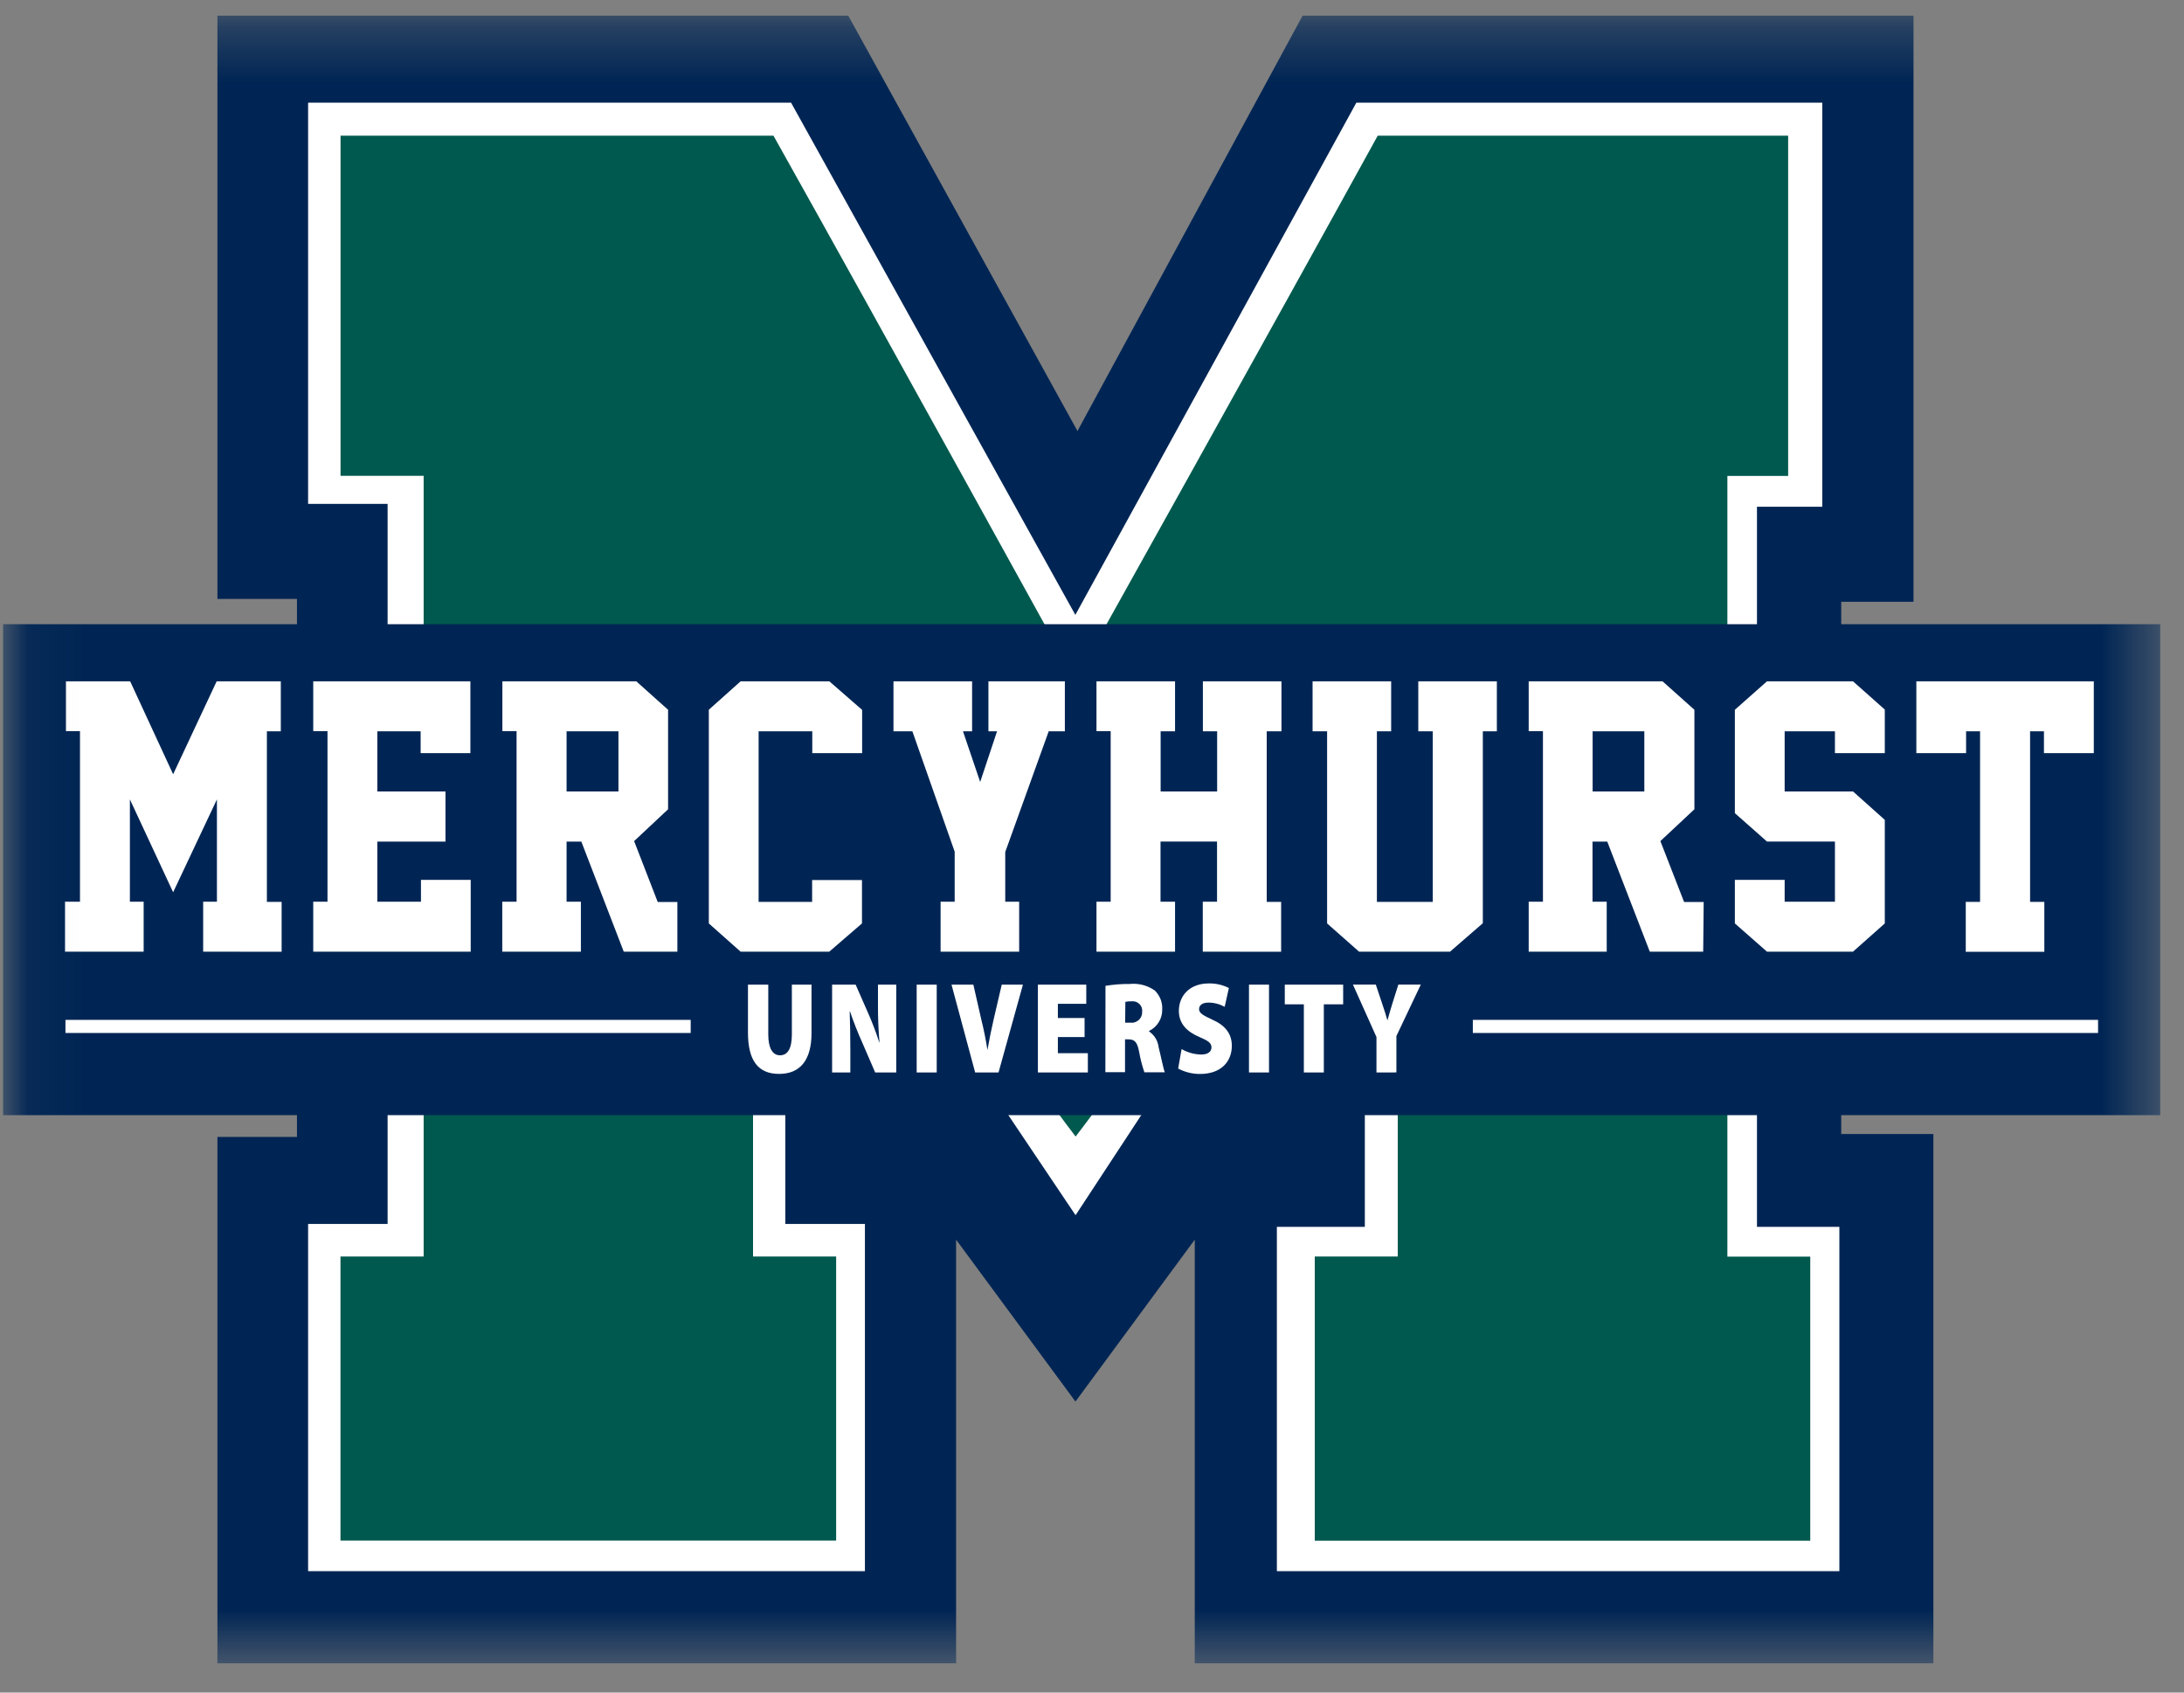 <svg width="40" height="31" viewBox="0 0 40 31" fill="none" xmlns="http://www.w3.org/2000/svg">
<rect x="0" y="0" width="40" height="31" fill="#808080" stroke="none"/>
<g clip-path="url(#clip0_82_14369)">
<mask id="mask0_82_14369" style="mask-type:luminance" maskUnits="userSpaceOnUse" x="0" y="0" width="40" height="31">
<path d="M0.053 0.284H39.566V30.465H0.053V0.284Z" fill="white"/>
</mask>
<g mask="url(#mask0_82_14369)">
<path d="M3.982 0.284H15.534L19.734 7.894L23.859 0.284H35.046V11.022H33.722V20.77H35.41V30.465H21.882V22.705L19.697 25.67L17.511 22.705V30.465H3.982V20.823H5.439V10.97H3.982V0.284Z" fill="#002554"/>
<path d="M5.643 1.88H14.488L19.695 11.262L24.842 1.88H33.375V9.281H32.179V22.47H33.688V28.777H23.386V22.47H24.997V14.185L19.699 22.257L14.383 14.343V22.417H15.841V28.777H5.643V22.417H7.099V9.229H5.643L5.643 1.88Z" fill="white"/>
<path d="M19.7 20.816C17.767 18.292 13.792 12.066 13.792 12.066V23.013H15.314V28.217H6.236V23.013H7.759V8.715H6.237V2.485H14.166C16.19 6.096 19.695 12.458 19.695 12.458C19.695 12.458 23.317 5.969 25.233 2.485H32.75V8.717H31.637V23.015H33.155V28.219H24.08V23.013H25.6V12.059C25.6 12.059 21.679 18.247 19.7 20.816Z" fill="#00594E"/>
<path d="M39.566 11.433H0.053V20.424H39.566V11.433Z" fill="#002554"/>
<path d="M3.721 17.43V16.515H3.973V14.641L3.171 16.342L2.379 14.641V16.515H2.631V17.43H1.191V16.515H1.465V13.391H1.208V12.479H2.384L3.171 14.181L3.968 12.479H5.143V13.394H4.888V16.518H5.158V17.432L3.721 17.43L3.721 17.43ZM5.737 17.43V16.515H5.998V13.391H5.737V12.479H8.615V13.794H7.704V13.394H6.911V14.496H8.159V15.414H6.911V16.515H7.71V16.115H8.621V17.43H5.737ZM12.406 17.43H11.424L10.647 15.414H10.377V16.515H10.639V17.43H9.199V16.515H9.461V13.391H9.201V12.479H11.654L12.236 13V14.822L11.614 15.405L12.046 16.52H12.406V17.43ZM10.377 14.496H11.327V13.394H10.377V14.496ZM15.787 16.913L15.188 17.43H13.564L12.982 16.913V12.999L13.564 12.479H15.19L15.79 13.002V13.794H14.877V13.394H13.894V16.518H14.874V16.118H15.787V16.913ZM18.411 15.605V16.515H18.666V17.43H17.227V16.515H17.485V15.599L16.71 13.394H16.364V12.479H17.804V13.394H17.637L17.952 14.322L18.261 13.394H18.103V12.479H19.503V13.394H19.207L18.411 15.605ZM22.029 17.43V16.515H22.29V15.413H21.255V16.515H21.521V17.43H20.082V16.515H20.342V13.391H20.082V12.479H21.521V13.394H21.257V14.496H22.292V13.394H22.031V12.479H23.47V13.394H23.2V16.518H23.464V17.432L22.029 17.43ZM27.158 16.909L26.558 17.43H24.891L24.306 16.913V13.394H24.04V12.479H25.479V13.394H25.218V16.518H26.241V13.394H25.976V12.479H27.415V13.394H27.158V16.909ZM31.194 17.43H30.216L29.437 15.414H29.167V16.515H29.427V17.43H27.998V16.515H28.259V13.391H27.998V12.479H30.45L31.033 13V14.822L30.41 15.405L30.844 16.52H31.203L31.194 17.43ZM29.169 14.496H30.116V13.394H29.169V14.496ZM34.52 16.913L33.938 17.43H32.362L31.774 16.913V16.115H32.686V16.515H33.607V15.413H32.362L31.774 14.893V13L32.362 12.479H33.938L34.52 12.996V13.794H33.607V13.394H32.686V14.496H33.938L34.52 15.016V16.913ZM37.435 13.394H37.181V16.518H37.442V17.432H36.003V16.518H36.265V13.394H36.009V13.794H35.098V12.479H38.348V13.794H37.435V13.394ZM14.071 18.034V18.946C14.071 19.186 14.143 19.328 14.286 19.328C14.428 19.328 14.503 19.202 14.503 18.946V18.034H14.863V18.922C14.863 19.418 14.653 19.669 14.27 19.669C13.887 19.669 13.699 19.429 13.699 18.91V18.034H14.071ZM15.24 19.643V18.034H15.671L15.888 18.528C15.97 18.711 16.042 18.899 16.103 19.091H16.108C16.088 18.866 16.079 18.64 16.08 18.414V18.034H16.415V19.643H16.029L15.798 19.108C15.712 18.918 15.635 18.723 15.568 18.525H15.562C15.57 18.743 15.574 18.987 15.574 19.246V19.643H15.24ZM17.156 18.034V19.643H16.789V18.034H17.156ZM17.86 19.643L17.427 18.034H17.827L17.971 18.667C18.016 18.846 18.053 19.028 18.085 19.231C18.12 19.032 18.158 18.846 18.198 18.674L18.347 18.034H18.735L18.288 19.643H17.86ZM19.864 18.994H19.375V19.29H19.924V19.643H19.009V18.034H19.895V18.385H19.375V18.645H19.864V18.994V18.994ZM20.247 18.056C20.393 18.032 20.541 18.02 20.689 18.022C20.852 18.005 21.016 18.047 21.151 18.142C21.197 18.188 21.233 18.243 21.257 18.303C21.28 18.364 21.29 18.429 21.286 18.494C21.287 18.575 21.265 18.654 21.222 18.723C21.18 18.791 21.119 18.847 21.046 18.882V18.892C21.094 18.924 21.134 18.967 21.165 19.017C21.195 19.066 21.213 19.122 21.22 19.179C21.262 19.344 21.308 19.578 21.333 19.639H20.959C20.918 19.518 20.886 19.395 20.864 19.269C20.828 19.076 20.776 19.036 20.664 19.036H20.605V19.637H20.245L20.247 18.056ZM20.607 18.731H20.702C20.73 18.734 20.758 18.732 20.785 18.723C20.812 18.714 20.836 18.7 20.857 18.681C20.878 18.662 20.894 18.638 20.905 18.612C20.915 18.586 20.92 18.558 20.919 18.53C20.922 18.505 20.919 18.479 20.91 18.455C20.902 18.43 20.888 18.408 20.87 18.39C20.852 18.372 20.83 18.358 20.806 18.349C20.782 18.34 20.756 18.337 20.731 18.339C20.691 18.338 20.651 18.341 20.611 18.349L20.607 18.731ZM21.641 19.214C21.751 19.278 21.875 19.312 22.001 19.314C22.121 19.314 22.188 19.263 22.188 19.183C22.188 19.102 22.127 19.062 21.974 18.996C21.742 18.9 21.591 18.75 21.591 18.516C21.591 18.232 21.794 18.012 22.138 18.012C22.266 18.009 22.393 18.038 22.507 18.096L22.43 18.44C22.339 18.39 22.237 18.363 22.133 18.363C22.021 18.363 21.961 18.411 21.961 18.483C21.961 18.555 22.034 18.597 22.201 18.674C22.441 18.779 22.561 18.934 22.561 19.155C22.561 19.431 22.376 19.67 21.978 19.67C21.839 19.671 21.701 19.636 21.578 19.571L21.641 19.214ZM23.242 18.034V19.643H22.875V18.034H23.242ZM23.88 18.395H23.531V18.034H24.6V18.395H24.246V19.643H23.88V18.395ZM25.21 19.643V18.994L24.779 18.033H25.198L25.318 18.393C25.357 18.506 25.381 18.587 25.411 18.689C25.437 18.591 25.465 18.503 25.497 18.393L25.611 18.033H26.022L25.575 18.976V19.642L25.21 19.643ZM12.65 18.679H1.199V18.919H12.65V18.679ZM38.426 18.679H26.975V18.919H38.426V18.679Z" fill="white"/>
</g>
</g>
<defs>
<clipPath id="clip0_82_14369">
<rect width="39.513" height="30.181" fill="white" transform="translate(0.053 0.284)"/>
</clipPath>
</defs>
</svg>
